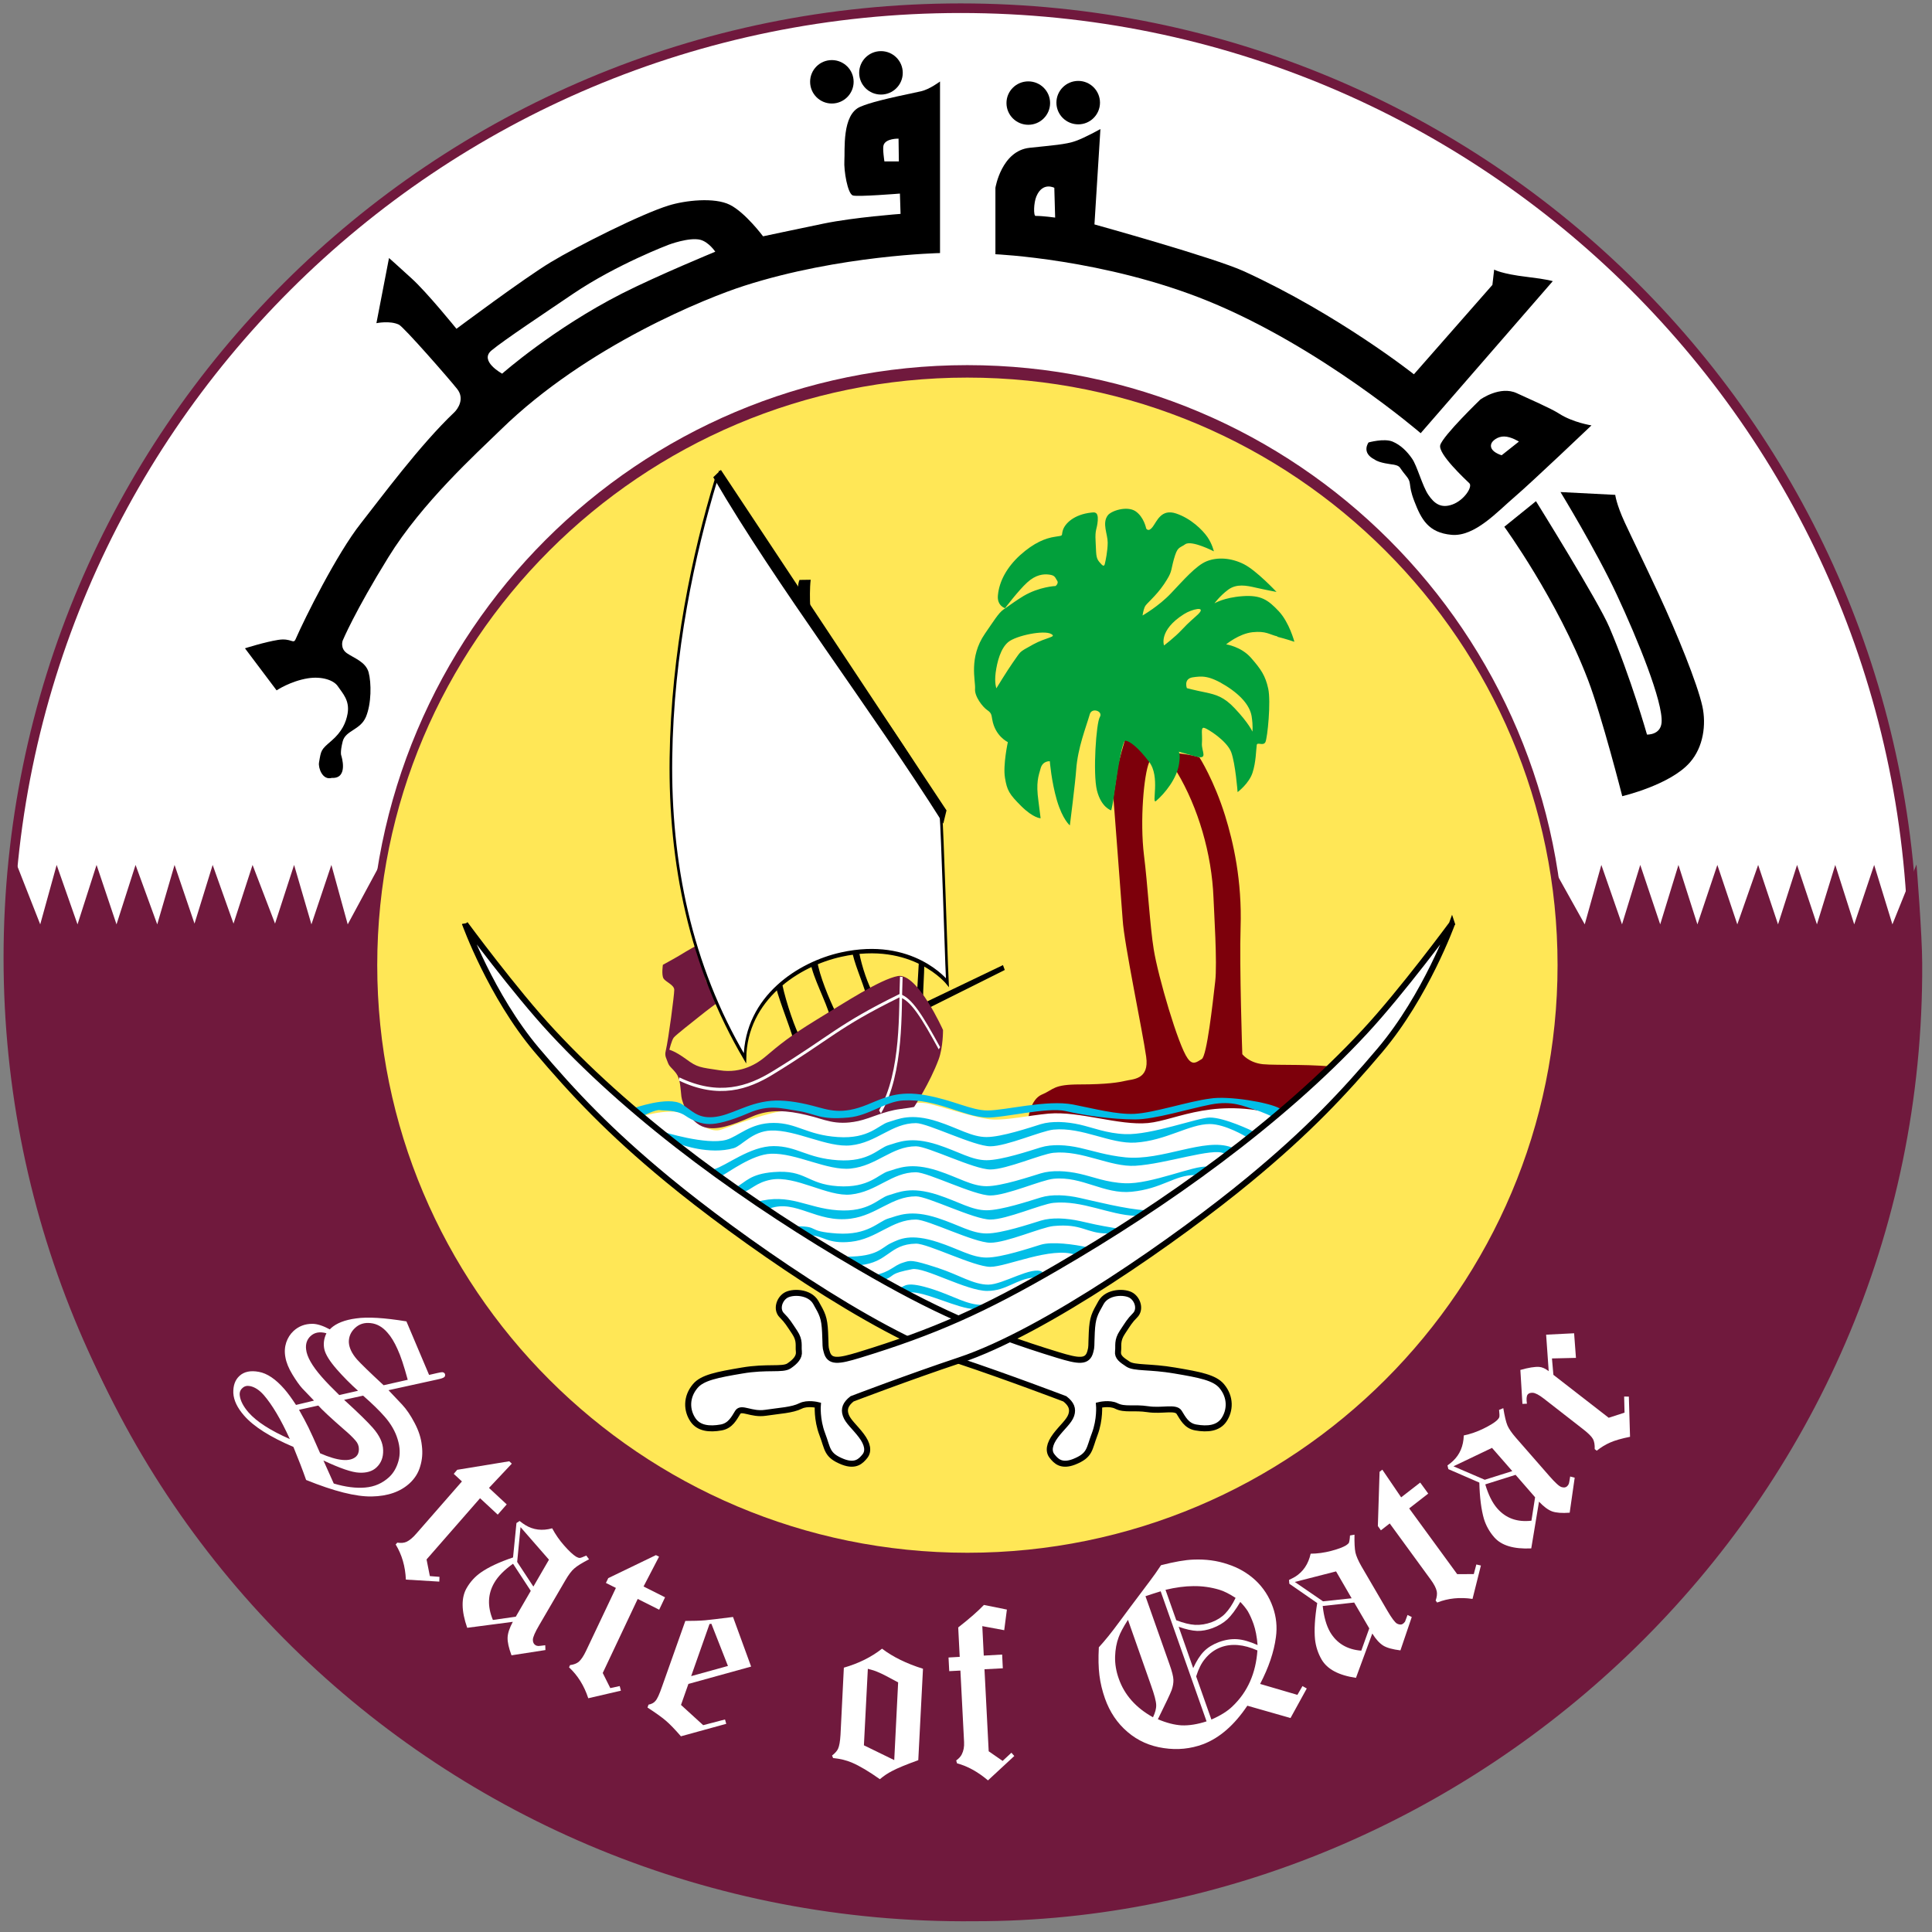 <svg xmlns="http://www.w3.org/2000/svg" width="800" height="800" preserveAspectRatio="none"><rect width="100%" height="100%" fill="#808080" stroke="none"/><g transform="matrix(37.383,0,0,62.943,-1567.748,-169.439)"><g transform="matrix(0.103,0,0,0.061,38.625,1.427)" fill-rule="evenodd" stroke="#70193d"><path d="m 33.06,124.036 c 0,-56.559 45.848,-102.414 102.401,-102.414 56.57,0 102.42,45.855 102.42,102.414 0,56.561 -45.85,102.412 -102.42,102.412 -56.553,0 -102.401,-45.851 -102.401,-102.412 z" stroke-miterlimit="3.864" fill="#fff" stroke-width="1.035"/></g><path d="m 46.177,8.602 c 0.003,-0.066 -0.048,-0.163 -0.031,-0.222 L 45.789,8.773 45.608,8.382 45.387,8.773 45.195,8.382 44.984,8.768 44.735,8.382 44.524,8.768 44.293,8.382 44.092,8.768 43.871,8.382 43.679,8.773 43.439,8.382 43.228,8.773 43.007,8.382 42.796,8.773 42.565,8.382 42.383,8.773 42.121,8.377 c -0.087,0.183 -0.054,0.454 -0.059,0.638 -0.076,3.568 4.809,6.351 10.669,6.316 5.513,0.005 10.531,-2.715 10.498,-6.302 0,-0.184 -0.063,-0.65 -0.063,-0.65 L 62.899,8.773 62.697,8.382 62.476,8.773 62.266,8.382 62.063,8.773 61.843,8.382 61.632,8.773 61.412,8.382 61.181,8.773 60.96,8.382 60.739,8.773 60.529,8.382 60.327,8.773 60.106,8.382 59.904,8.773 59.675,8.382 59.491,8.773 59.123,8.381 c 0,0 -0.089,0.635 -0.095,1.102 -5.99e-4,0.054 -0.042,0.095 -0.049,0.144 -0.004,0.025 -0.087,0.124 -0.096,0.148 -0.115,0.297 -0.287,0.604 -0.486,0.886 -0.498,0.61 -1.176,0.916 -1.781,1.212 -0.557,0.273 -1.391,0.65 -2.437,0.781 -1.046,0.131 -1.429,0.199 -2.629,0.097 -1.199,-0.103 -1.959,-0.29 -2.612,-0.576 -0.653,-0.285 -1.016,-0.57 -1.382,-0.815 -0.365,-0.245 -0.867,-0.813 -0.998,-1.065 -0.137,-0.264 -0.238,-0.586 -0.304,-0.873 -0.03,-0.134 -0.099,-0.212 -0.065,-0.319 0.035,-0.114 -0.02,-0.304 -0.012,-0.501 z" fill="#70193d" fill-rule="evenodd"/><path d="m 46.075,9.041 c 0,-2.157 2.945,-3.906 6.577,-3.906 3.633,0 6.579,1.749 6.579,3.906 0,2.157 -2.946,3.907 -6.579,3.907 -3.632,-6.4e-5 -6.577,-1.749 -6.577,-3.907 z" stroke-miterlimit="3.864" fill="#ffe756" fill-rule="evenodd" stroke="#70193d" stroke-width=".082"/><path d="m 56.109,10.044 c 0,0 -0.278,-7.76e-4 -0.472,0 -0.222,8.39e-4 -0.174,-0.054 -0.474,-0.002 -0.3,0.051 -0.183,0.04 -0.484,0.059 -0.3,0.019 -0.261,-0.003 -0.498,-0.017 -0.237,-0.014 -0.222,-0.057 -0.463,-0.056 -0.292,7.77e-4 -0.392,0.028 -0.392,0.028 0,0 0.02,-0.131 0.154,-0.164 0.134,-0.033 0.119,-0.066 0.419,-0.066 0.3,0 0.434,-0.014 0.498,-0.023 0.086,-0.013 0.274,-0.006 0.236,-0.16 -0.039,-0.166 -0.245,-0.746 -0.26,-0.9 -0.013,-0.109 -0.103,-0.806 -0.103,-0.806 0,0 0.039,-0.15 0.047,-0.192 0.009,-0.042 0.08,-0.183 0.08,-0.183 0,0 0.149,0.005 0.174,0.042 0.023,0.038 0.135,0.047 0.095,0.103 -0.058,0.08 -0.104,0.384 -0.057,0.612 0.041,0.192 0.066,0.467 0.108,0.619 0.048,0.178 0.272,0.632 0.375,0.716 0.058,0.05 0.103,0.024 0.157,0.005 0.056,-0.019 0.121,-0.365 0.149,-0.511 0.024,-0.121 -0.014,-0.465 -0.019,-0.549 -0.019,-0.29 -0.17,-0.595 -0.406,-0.829 -0.075,-0.074 0,0.005 0.007,-0.042 0.008,-0.047 0.008,-0.08 0.008,-0.08 0,0 0.086,0.005 0.158,0.014 0.072,0.009 0.079,0.014 0.079,0.014 0,0 0.161,0.15 0.283,0.383 0.09,0.173 0.188,0.423 0.171,0.736 -0.014,0.249 0.019,0.832 0.019,0.832 0,0 0.071,0.056 0.228,0.066 0.158,0.009 0.58,-0.004 0.872,0.024 l -0.614,0.365 z" fill="#7d000b" fill-rule="evenodd"/><path d="m 50.989,9.012 c 0.023,0.096 0.136,0.256 0.202,0.336 l -0.056,0.037 c -0.048,-0.106 -0.194,-0.263 -0.219,-0.36 z" fill-rule="evenodd"/><path d="m 49.767,5.784 c 0,0 0.49,0.422 1.258,1.128 0.245,0.225 1.137,0.939 1.19,1.123 0.012,0.042 0.064,0.966 0.064,0.966 l 0.008,0.122 c 0,0 -0.384,-0.289 -1.179,-0.184 -0.465,0.061 -1.055,0.283 -1.065,0.682 0,0.032 -0.441,-0.334 -0.559,-0.868 -0.045,-0.203 -0.07,-1.001 -0.071,-1.14 -0.008,-0.323 0.298,-1.345 0.387,-1.552 0.026,-0.067 -0.105,-0.204 -0.077,-0.246 0.022,-0.034 0.045,-0.03 0.045,-0.03 z" fill="none"/><path d="m 48.996,10.044 c 0,0 0.408,-0.079 0.559,-0.013 0.114,0.051 0.259,0.117 0.372,0.092 0.114,-0.024 0.555,-0.123 0.724,-0.123 0.289,0 0.517,0.092 0.724,0.073 0.135,-0.012 0.558,-0.166 0.874,-0.117 0.202,0.031 0.533,0.097 0.688,0.101 0.165,0.004 0.398,-0.027 0.615,-0.039 0.342,-0.018 0.781,0.08 1.102,0.062 0.328,-0.019 0.749,-0.184 1.546,-0.037 0.02,0.004 -0.378,0.202 -0.884,0.43 -0.436,0.19 -0.963,0.382 -1.158,0.461 -0.549,0.221 -1.541,0.5 -1.541,0.5 0,0 -1.051,-0.314 -1.531,-0.488 C 50.753,10.826 49.956,10.497 49.668,10.369 49.461,10.277 48.996,10.044 48.996,10.044 Z" fill="#fff" fill-rule="evenodd"/><path d="m 51.443,8.919 c 0.023,0.096 0.084,0.211 0.15,0.291 l -0.056,0.037 c -0.049,-0.106 -0.142,-0.218 -0.167,-0.315 z" fill-rule="evenodd"/><path d="m 52.17,8.987 c 0.016,0.078 -0.014,0.203 -0.006,0.3 l -0.072,-0.042 c 0.01,-0.074 0.019,-0.189 0.027,-0.264 z" fill-rule="evenodd"/><path d="m 52.211,9.279 0.836,-0.238 0.02,0.032 -0.856,0.254 z" fill-rule="evenodd"/><path d="m 50.591,9.13 c 0.023,0.096 0.126,0.286 0.192,0.367 l -0.056,0.037 c -0.049,-0.106 -0.185,-0.294 -0.21,-0.391 z" fill-rule="evenodd"/><path d="m 49.66,8.91 c 0,0 -0.12,0.039 -0.183,0.063 -0.064,0.023 -0.197,0.066 -0.197,0.066 0,0 -0.017,0.066 0.007,0.09 0.024,0.023 0.119,0.042 0.119,0.075 0,0.033 -0.062,0.319 -0.095,0.403 -0.013,0.033 0.008,0.047 0.024,0.075 0.016,0.028 0.045,0.034 0.092,0.071 0.047,0.037 0.046,0.093 0.058,0.153 0.008,0.042 0.094,0.175 0.259,0.202 0.127,0.02 0.286,-0.008 0.522,-0.07 0.197,-0.052 0.398,-0.04 0.603,-0.011 0.205,0.028 0.313,0.072 0.574,0.04 0.144,-0.019 0.283,-0.065 0.465,-0.079 0.182,-0.014 0.156,-0.015 0.156,-0.015 0,0 0.173,-0.156 0.27,-0.311 0.051,-0.081 0.049,-0.194 0.049,-0.194 0,0 -0.284,-0.379 -0.501,-0.355 -0.195,0.022 -0.58,0.172 -0.904,0.289 -0.288,0.105 -0.401,0.16 -0.568,0.244 -0.078,0.039 -0.255,0.11 -0.5,0.087 -0.221,-0.02 -0.247,-0.018 -0.374,-0.074 -0.123,-0.053 -0.184,-0.061 -0.184,-0.061 0,0 0.024,-0.061 0.048,-0.08 0.024,-0.018 0.213,-0.105 0.29,-0.142 0.103,-0.049 0.176,-0.08 0.176,-0.08 0,0 -0.032,-0.059 -0.072,-0.111 -0.039,-0.051 -0.026,-0.014 -0.064,-0.103 -0.04,-0.089 -0.068,-0.171 -0.068,-0.171 z" fill="#70193d" fill-rule="evenodd"/><path d="m 56.086,6.881 c 0.095,0.014 0.189,0.033 0.189,0.033 0,0 -0.056,-0.127 -0.173,-0.201 -0.119,-0.075 -0.198,-0.108 -0.403,-0.099 -0.206,0.009 -0.309,0.047 -0.309,0.047 0,0 0.056,-0.047 0.15,-0.089 0.095,-0.042 0.206,-0.028 0.308,-0.014 0.103,0.014 0.229,0.028 0.229,0.028 0,0 -0.222,-0.141 -0.363,-0.183 -0.142,-0.042 -0.292,-0.047 -0.41,-0.019 -0.119,0.028 -0.261,0.127 -0.396,0.211 -0.135,0.085 -0.315,0.146 -0.315,0.146 0,0 0.008,-0.033 0.024,-0.056 0.016,-0.023 0.118,-0.066 0.214,-0.15 0.095,-0.085 0.07,-0.08 0.109,-0.164 0.04,-0.084 0.056,-0.07 0.127,-0.099 0.071,-0.028 0.316,0.047 0.316,0.047 0,0 -0.017,-0.047 -0.071,-0.094 -0.055,-0.047 -0.182,-0.122 -0.347,-0.155 -0.166,-0.033 -0.213,0.052 -0.261,0.089 -0.048,0.037 -0.071,0.009 -0.071,0.009 0,0 -0.024,-0.075 -0.118,-0.113 -0.095,-0.037 -0.271,-0.003 -0.308,0.028 -0.064,0.052 0,0.122 0,0.178 0,0.056 -0.024,0.122 -0.032,0.141 -0.008,0.019 -0.023,0.014 -0.062,-0.014 -0.04,-0.028 -0.032,-0.057 -0.04,-0.136 -0.008,-0.08 0.016,-0.075 0.024,-0.136 0.007,-0.061 -0.041,-0.054 -0.072,-0.052 -0.189,0.012 -0.292,0.071 -0.315,0.117 -0.02,0.038 0.016,0.033 -0.086,0.042 -0.103,0.009 -0.23,0.037 -0.389,0.122 -0.143,0.078 -0.229,0.169 -0.244,0.263 -0.012,0.069 0.079,0.085 0.079,0.085 0,0 0.15,-0.118 0.245,-0.169 0.095,-0.052 0.181,-0.057 0.244,-0.052 0.065,0.005 0.065,0.019 0.086,0.038 0.025,0.018 -0.015,0.037 -0.015,0.037 0,0 -0.18,0.004 -0.356,0.066 -0.067,0.024 -0.128,0.05 -0.222,0.089 -0.055,0.023 -0.108,0.076 -0.205,0.159 -0.181,0.156 -0.103,0.309 -0.109,0.361 -0.009,0.051 0.086,0.122 0.134,0.141 0.047,0.019 0.047,0.03 0.056,0.061 0.031,0.111 0.173,0.15 0.173,0.15 0,0 -0.055,0.15 -0.032,0.234 0.023,0.084 0.047,0.108 0.182,0.188 0.135,0.079 0.213,0.079 0.213,0.079 l -0.024,-0.113 c -0.029,-0.122 0,-0.164 0.024,-0.215 0.024,-0.052 0.102,-0.047 0.102,-0.047 0,0 0.017,0.132 0.079,0.258 0.064,0.127 0.143,0.164 0.143,0.164 0,0 0.061,-0.286 0.07,-0.366 0.017,-0.145 0.11,-0.281 0.151,-0.366 0.023,-0.046 0.15,-0.019 0.111,0.019 -0.04,0.037 -0.079,0.37 -0.032,0.483 0.048,0.113 0.158,0.131 0.158,0.131 0,0 0.008,-0.014 0.024,-0.07 0.016,-0.057 0.088,-0.394 0.135,-0.389 0.047,0.005 0.136,0.042 0.261,0.14 0.127,0.098 0.022,0.284 0.077,0.257 0.099,-0.05 0.23,-0.148 0.254,-0.242 0.015,-0.058 0.005,-0.077 -0.004,-0.082 0.021,0.004 0.076,0.013 0.186,0.031 0.15,0.024 0.063,-0.033 0.072,-0.089 0.007,-0.056 -0.017,-0.103 0.023,-0.099 0.04,0.005 0.253,0.085 0.301,0.16 0.047,0.075 0.071,0.263 0.071,0.263 0,0 0.126,-0.056 0.165,-0.127 0.039,-0.07 0.039,-0.15 0.047,-0.183 0.006,-0.022 0.071,0.009 0.096,-0.019 0.023,-0.028 0.063,-0.267 0.031,-0.352 -0.031,-0.084 -0.079,-0.127 -0.19,-0.202 -0.11,-0.075 -0.276,-0.089 -0.276,-0.089 0,0 0.141,-0.07 0.292,-0.08 0.15,-0.009 0.182,0.014 0.277,0.028 z m -2.709,0.052 c -0.082,0.027 -0.112,0.036 -0.137,0.05 -0.021,0.013 -0.038,0.029 -0.084,0.068 -0.065,0.055 -0.182,0.169 -0.182,0.169 0,0 -0.023,-0.033 -0.008,-0.103 0.016,-0.07 0.054,-0.16 0.141,-0.202 0.088,-0.042 0.396,-0.08 0.475,-0.052 0.062,0.021 -0.048,0.019 -0.206,0.07 z m 1.454,0.005 c 0,0 -0.064,-0.099 0.221,-0.206 0.087,-0.033 0.253,-0.056 0.158,0 -0.032,0.019 -0.103,0.052 -0.182,0.103 -0.08,0.051 -0.197,0.103 -0.197,0.103 z m 0.971,0.469 c 0.016,0.061 0.008,0.098 0.008,0.098 0,0 -0.039,-0.055 -0.197,-0.154 -0.119,-0.075 -0.206,-0.089 -0.323,-0.104 -0.119,-0.014 -0.206,-0.028 -0.206,-0.028 0,0 -0.039,-0.061 0.063,-0.071 0.103,-0.009 0.182,-0.014 0.371,0.056 0.189,0.071 0.268,0.141 0.284,0.202 z" fill="#02a03b" fill-rule="evenodd"/><g transform="matrix(0.103,0,0,0.061,38.625,1.427)" fill-rule="evenodd" fill="#fff"><path d="m 75.866,163.241 2.438,5.775 0.839,-0.194 c 0.308,-0.068 0.503,-0.107 0.586,-0.1 0.093,0.008 0.17,0.045 0.228,0.11 0.056,0.061 0.081,0.136 0.068,0.215 0,0.086 -0.027,0.154 -0.096,0.209 -0.083,0.081 -0.327,0.168 -0.719,0.249 l -5.27,1.159 1.472,1.561 c 0.463,0.5 0.907,1.151 1.333,1.969 0.438,0.827 0.701,1.641 0.781,2.439 0.105,0.796 0.037,1.542 -0.176,2.238 -0.198,0.704 -0.577,1.304 -1.117,1.812 -1.006,0.935 -2.366,1.408 -4.088,1.442 -1.715,0.033 -4.066,-0.563 -7.065,-1.78 -0.367,-1.058 -0.824,-2.238 -1.367,-3.565 -2.496,-1.065 -4.264,-2.188 -5.295,-3.369 -0.74,-0.846 -1.126,-1.659 -1.166,-2.45 -0.025,-0.782 0.185,-1.396 0.654,-1.832 0.497,-0.466 1.193,-0.612 2.085,-0.445 0.895,0.16 1.811,0.777 2.752,1.858 0.37,0.425 0.78,0.992 1.25,1.71 l 1.935,-0.464 -1.268,-1.327 c -0.303,-0.335 -0.658,-0.84 -1.059,-1.5 -0.407,-0.673 -0.657,-1.296 -0.752,-1.871 -0.105,-0.576 -0.065,-1.097 0.095,-1.581 0.164,-0.484 0.423,-0.891 0.774,-1.223 0.562,-0.523 1.244,-0.785 2.043,-0.78 0.503,0 1.136,0.204 1.873,0.6 l 0.108,-0.118 c 0.586,-0.542 1.494,-0.908 2.725,-1.067 1.233,-0.18 3.033,-0.067 5.399,0.32 z m 0.142,6.301 c -0.404,-1.486 -0.762,-2.591 -1.108,-3.324 -0.327,-0.735 -0.682,-1.322 -1.067,-1.754 -0.527,-0.618 -1.135,-0.963 -1.808,-1.034 -0.669,-0.078 -1.231,0.095 -1.679,0.519 -0.438,0.408 -0.673,0.908 -0.673,1.503 0.016,0.594 0.303,1.232 0.883,1.9 0.389,0.437 1.336,1.363 2.857,2.777 z m -5.344,1.184 c -0.83,-0.746 -1.596,-1.523 -2.284,-2.309 -0.771,-0.888 -1.219,-1.61 -1.342,-2.176 -0.12,-0.563 -0.052,-1.136 0.226,-1.717 -0.707,-0.199 -1.272,-0.1 -1.706,0.304 -0.386,0.361 -0.553,0.846 -0.479,1.444 0.086,0.788 0.648,1.775 1.666,2.942 0.469,0.542 1.104,1.199 1.9,1.974 z m -1.5,0.976 c 1.537,1.4 2.558,2.413 3.089,3.021 0.722,0.824 1.099,1.631 1.11,2.416 0.025,0.772 -0.219,1.396 -0.725,1.864 -0.441,0.413 -1.067,0.597 -1.854,0.555 -0.79,-0.031 -2.067,-0.477 -3.841,-1.312 l 1.11,2.484 c 1.262,0.377 2.385,0.519 3.385,0.432 1.009,-0.086 1.858,-0.466 2.58,-1.134 0.46,-0.437 0.79,-1.002 0.99,-1.717 0.201,-0.715 0.179,-1.497 -0.083,-2.346 -0.252,-0.851 -0.722,-1.675 -1.404,-2.452 -0.556,-0.639 -1.324,-1.393 -2.312,-2.26 z m -4.848,1.078 c 0.426,0.759 0.771,1.396 1.015,1.903 0.25,0.511 0.673,1.437 1.259,2.788 1.925,0.84 3.209,0.95 3.866,0.345 0.2,-0.186 0.299,-0.45 0.299,-0.795 0,-0.336 -0.114,-0.649 -0.37,-0.933 -0.306,-0.358 -0.719,-0.754 -1.25,-1.204 -1.438,-1.259 -2.351,-2.115 -2.746,-2.565 z m -0.987,3.155 c -0.963,-2.123 -1.906,-3.709 -2.802,-4.746 -0.472,-0.539 -0.959,-0.855 -1.453,-0.963 -0.346,-0.073 -0.62,-0.005 -0.839,0.204 -0.247,0.217 -0.339,0.495 -0.287,0.84 0.074,0.55 0.386,1.155 0.947,1.802 0.876,0.993 2.352,1.947 4.434,2.863 z"/><path d="m 81.328,179.249 5.597,-0.919 0.274,0.256 -2.453,2.618 1.907,1.777 -0.966,1.104 -1.901,-1.77 -5.754,6.602 0.355,1.796 1.034,0.081 -0.019,0.514 -3.595,-0.218 c -0.059,-1.419 -0.423,-2.681 -1.096,-3.787 l 0.173,-0.199 c 0.41,0.061 0.729,0.031 0.981,-0.084 0.318,-0.142 0.682,-0.439 1.074,-0.897 l 4.897,-5.62 -0.88,-0.817 z"/><path d="m 95.207,188.497 0.299,0.403 c -0.753,0.39 -1.293,0.723 -1.596,0.997 -0.302,0.262 -0.614,0.688 -0.944,1.257 l -2.802,4.818 c -0.472,0.802 -0.7,1.338 -0.7,1.615 0,0.275 0.103,0.458 0.269,0.565 0.086,0.061 0.185,0.087 0.315,0.1 0.074,0 0.327,-0.028 0.747,-0.084 l 0.021,0.521 -3.65,0.567 c -0.296,-0.801 -0.438,-1.439 -0.419,-1.913 0.016,-0.477 0.21,-1.044 0.562,-1.699 l -4.906,0.646 c -0.639,-1.829 -0.654,-3.256 -0.059,-4.287 0.395,-0.687 0.907,-1.243 1.527,-1.678 0.814,-0.571 1.968,-1.118 3.462,-1.623 l 0.367,-3.712 0.339,-0.22 c 0.259,0.204 0.469,0.351 0.605,0.435 0.864,0.533 1.83,0.651 2.897,0.355 0.343,0.646 0.771,1.27 1.287,1.856 0.521,0.594 0.948,0.991 1.284,1.204 0.16,0.089 0.287,0.136 0.395,0.136 0.116,-0.008 0.353,-0.097 0.7,-0.259 z m -4.012,0.447 -3.057,-3.513 -0.361,3.754 1.743,2.659 z m -1.956,3.362 -1.907,-2.924 c -0.941,0.667 -1.614,1.351 -2.015,2.047 -0.707,1.215 -0.756,2.558 -0.151,4.013 l 2.462,-0.351 z"/><path d="m 97.573,190.932 5.125,-2.481 0.336,0.167 -1.666,3.215 2.312,1.167 -0.633,1.338 -2.308,-1.162 -3.761,7.986 0.814,1.631 1.012,-0.22 0.129,0.497 -3.511,0.817 c -0.438,-1.346 -1.126,-2.458 -2.067,-3.335 l 0.108,-0.241 c 0.413,-0.05 0.715,-0.178 0.929,-0.351 0.265,-0.233 0.524,-0.618 0.787,-1.173 l 3.215,-6.798 -1.074,-0.539 z"/><path d="m 110.989,195.122 1.947,5.349 -6.745,1.871 -0.796,2.265 2.386,2.183 2.345,-0.615 0.136,0.469 -4.875,1.346 c -0.639,-0.741 -1.176,-1.299 -1.623,-1.684 -0.444,-0.379 -1.108,-0.855 -1.972,-1.416 l 0.108,-0.312 c 0.327,-0.063 0.58,-0.196 0.747,-0.403 0.194,-0.212 0.429,-0.725 0.704,-1.531 l 2.509,-7.096 c 0.848,0 1.552,-0.019 2.129,-0.068 0.421,-0.039 1.427,-0.159 3,-0.358 z m -2.327,0.733 -0.2,0.023 -1.975,5.623 3.956,-1.097 z"/><path d="m 131.418,200.706 -0.506,9.86 c -1.293,0.469 -2.239,0.856 -2.819,1.17 -0.454,0.229 -0.886,0.521 -1.312,0.88 -1.185,-0.843 -2.185,-1.432 -2.975,-1.774 -0.595,-0.262 -1.284,-0.43 -2.055,-0.508 l -0.111,-0.27 c 0.336,-0.262 0.546,-0.508 0.645,-0.733 0.136,-0.293 0.219,-0.798 0.263,-1.503 l 0.36,-7.24 c 1.577,-0.455 2.959,-1.136 4.107,-2.047 1.167,0.888 2.63,1.61 4.403,2.165 z m -6.353,8.256 3.262,1.595 0.419,-8.38 c -1.023,-0.563 -1.736,-0.935 -2.166,-1.109 -0.293,-0.134 -0.664,-0.252 -1.092,-0.356 z"/><path d="m 140.441,194.324 -0.287,2.223 -2.357,-0.438 0.157,3.178 1.976,-0.112 0.073,1.481 -1.972,0.104 0.453,8.846 1.497,1.039 0.946,-0.883 0.309,0.354 -2.829,2.628 c -1.101,-0.932 -2.212,-1.544 -3.326,-1.837 l -0.093,-0.31 c 0.297,-0.214 0.494,-0.437 0.605,-0.667 0.186,-0.369 0.271,-0.807 0.243,-1.319 l -0.395,-7.709 -1.201,0.063 -0.076,-1.474 1.203,-0.068 -0.161,-3.172 c 1.234,-0.969 2.151,-1.78 2.763,-2.427 z"/><path d="m 166.299,204.69 c -1.402,2.099 -2.991,3.483 -4.765,4.156 -1.327,0.492 -2.74,0.642 -4.228,0.416 -1.484,-0.214 -2.786,-0.793 -3.885,-1.737 -1.113,-0.95 -1.916,-2.154 -2.432,-3.61 -0.293,-0.832 -0.493,-1.673 -0.596,-2.5 -0.107,-0.838 -0.127,-1.845 -0.064,-3.023 0.645,-0.704 1.376,-1.609 2.188,-2.722 0.438,-0.603 1.539,-2.082 3.312,-4.442 0.364,-0.477 0.755,-1.034 1.188,-1.691 1.444,-0.369 2.602,-0.573 3.486,-0.604 1.318,-0.055 2.546,0.109 3.685,0.5 1.15,0.369 2.141,0.953 2.984,1.732 0.841,0.791 1.471,1.754 1.873,2.898 0.37,1.052 0.479,2.131 0.327,3.235 -0.207,1.594 -0.782,3.279 -1.698,5.044 l 4.008,1.178 0.547,-0.947 0.462,0.259 -1.748,3.187 z m -9.32,-12.337 c -0.562,0.171 -1.098,0.349 -1.635,0.529 l 2.578,7.329 c 0.279,0.777 0.418,1.341 0.427,1.684 0.01,0.343 -0.05,0.707 -0.19,1.112 -0.146,0.397 -0.643,1.442 -1.479,3.142 0.923,0.395 1.781,0.617 2.568,0.662 0.793,0.028 1.682,-0.112 2.666,-0.432 z m 1.676,3.12 c 0.762,0.294 1.434,0.464 2.029,0.5 0.6,0.024 1.204,-0.073 1.81,-0.303 0.555,-0.213 1.043,-0.517 1.428,-0.919 0.393,-0.414 0.771,-0.969 1.113,-1.687 -0.669,-0.437 -1.248,-0.732 -1.755,-0.882 -0.896,-0.267 -1.823,-0.4 -2.771,-0.388 -0.923,0.003 -1.933,0.142 -3.01,0.4 z m -5.194,-0.044 c -0.505,0.785 -0.832,1.408 -0.998,1.871 -0.235,0.615 -0.361,1.314 -0.387,2.098 -0.018,0.777 0.107,1.567 0.396,2.376 0.61,1.749 1.839,3.142 3.681,4.165 0.231,-0.492 0.358,-0.935 0.343,-1.327 -0.009,-0.396 -0.195,-1.109 -0.562,-2.133 z m 7.015,5.209 c 0.361,-0.79 0.746,-1.393 1.159,-1.809 0.411,-0.416 0.941,-0.746 1.589,-0.992 0.68,-0.254 1.334,-0.358 1.964,-0.319 0.641,0.042 1.373,0.257 2.212,0.631 -0.073,-0.897 -0.219,-1.651 -0.43,-2.257 -0.193,-0.55 -0.407,-1.018 -0.628,-1.4 -0.18,-0.282 -0.438,-0.615 -0.8,-0.994 -0.491,0.837 -0.959,1.463 -1.386,1.871 -0.438,0.403 -0.975,0.718 -1.595,0.953 -0.574,0.212 -1.127,0.316 -1.657,0.304 -0.547,-0.023 -1.22,-0.17 -1.99,-0.447 z m 1.957,5.547 c 0.983,-0.432 1.748,-0.911 2.271,-1.429 0.823,-0.786 1.443,-1.673 1.888,-2.681 0.445,-1.008 0.706,-2.123 0.79,-3.343 -1.478,-0.662 -2.798,-0.772 -3.946,-0.341 -0.663,0.254 -1.243,0.679 -1.716,1.28 -0.361,0.435 -0.673,1.053 -0.925,1.861 z"/><path d="m 177.339,186.332 0.484,-0.086 c -0.016,0.877 0.018,1.523 0.102,1.932 0.096,0.396 0.303,0.877 0.628,1.45 l 2.806,4.821 c 0.463,0.796 0.815,1.265 1.043,1.393 0.243,0.118 0.454,0.131 0.613,0.026 0.084,-0.055 0.159,-0.136 0.241,-0.24 0.024,-0.071 0.12,-0.314 0.272,-0.726 l 0.453,0.226 -1.219,3.597 c -0.83,-0.105 -1.444,-0.27 -1.839,-0.511 -0.396,-0.249 -0.8,-0.678 -1.185,-1.309 l -1.757,4.782 c -1.866,-0.277 -3.082,-0.932 -3.687,-1.963 -0.396,-0.684 -0.63,-1.414 -0.716,-2.184 -0.099,-1.013 -0.025,-2.322 0.237,-3.919 l -2.999,-2.083 -0.034,-0.411 c 0.309,-0.146 0.527,-0.265 0.663,-0.346 0.854,-0.536 1.416,-1.364 1.664,-2.484 0.712,-0.003 1.452,-0.104 2.193,-0.298 0.743,-0.194 1.289,-0.4 1.62,-0.605 0.15,-0.102 0.26,-0.196 0.312,-0.295 0.033,-0.118 0.085,-0.364 0.105,-0.767 z m -1.498,3.874 -4.437,1.139 3.034,2.089 3.078,-0.329 z m 1.948,3.358 -3.385,0.372 c 0.126,1.173 0.394,2.107 0.789,2.801 0.716,1.223 1.83,1.896 3.359,2.019 l 0.859,-2.406 z"/><path d="m 180.335,185.313 0.185,-5.848 0.295,-0.23 2.025,2.984 2.048,-1.594 0.864,1.19 -2.049,1.597 5.165,7.092 1.784,-0.008 0.274,-1.037 0.491,0.113 -0.902,3.602 c -1.351,-0.204 -2.621,-0.076 -3.803,0.39 l -0.161,-0.209 c 0.136,-0.4 0.175,-0.741 0.117,-1.008 -0.077,-0.356 -0.297,-0.774 -0.654,-1.262 l -4.402,-6.05 -0.95,0.741 z"/><path d="m 193.371,172.785 0.454,-0.183 c 0.144,0.863 0.286,1.486 0.45,1.877 0.163,0.369 0.459,0.798 0.894,1.301 l 3.639,4.175 c 0.604,0.688 1.027,1.084 1.286,1.16 0.262,0.078 0.46,0.042 0.596,-0.092 0.084,-0.078 0.146,-0.165 0.191,-0.288 0.027,-0.073 0.068,-0.33 0.136,-0.762 l 0.487,0.126 -0.539,3.777 c -0.827,0.063 -1.448,0.013 -1.887,-0.139 -0.437,-0.162 -0.909,-0.516 -1.412,-1.053 l -0.834,5.042 c -1.882,0.089 -3.205,-0.309 -3.979,-1.196 -0.521,-0.597 -0.892,-1.265 -1.116,-2.005 -0.279,-0.977 -0.448,-2.272 -0.488,-3.896 l -3.33,-1.45 -0.098,-0.4 c 0.277,-0.204 0.472,-0.358 0.589,-0.477 0.737,-0.691 1.132,-1.61 1.166,-2.757 0.707,-0.148 1.404,-0.387 2.102,-0.729 0.688,-0.338 1.194,-0.645 1.484,-0.919 0.126,-0.123 0.21,-0.238 0.237,-0.346 0.031,-0.121 0.015,-0.367 -0.028,-0.766 z m -0.76,4.1 -4.144,1.987 3.366,1.452 2.959,-0.935 z m 2.535,2.908 -3.259,1.029 c 0.333,1.131 0.766,1.994 1.293,2.597 0.923,1.058 2.141,1.497 3.671,1.319 l 0.393,-2.526 z"/><path d="m 198.431,164.676 3.009,-0.151 0.198,2.654 -2.58,0.06 0.154,1.768 5.949,4.631 1.702,-0.553 -0.043,-1.738 0.507,0.011 0.127,4.332 c -0.923,0.186 -1.634,0.393 -2.139,0.618 -0.494,0.215 -0.978,0.508 -1.441,0.882 l -0.22,-0.173 c 0.016,-0.481 -0.049,-0.846 -0.193,-1.1 -0.152,-0.27 -0.521,-0.639 -1.133,-1.109 l -4.15,-3.241 c -0.521,-0.408 -0.923,-0.609 -1.185,-0.623 -0.263,-0.013 -0.444,0.05 -0.552,0.194 -0.121,0.165 -0.146,0.497 -0.077,0.984 l -0.482,0.018 -0.222,-3.659 c 0.879,-0.251 1.559,-0.361 2.036,-0.327 0.312,0.026 0.647,0.173 1.012,0.458 z"/></g><g transform="matrix(0.103,0,0,0.061,38.625,1.427)" fill-rule="evenodd"><g><path d="m 119.28,29.556 c 0,-1.29 1.042,-2.339 2.335,-2.339 1.292,0 2.345,1.049 2.345,2.339 0,1.293 -1.052,2.345 -2.345,2.345 -1.292,0 -2.335,-1.052 -2.335,-2.345 z"/></g><g><path d="m 124.556,28.593 c 0,-1.296 1.052,-2.342 2.345,-2.342 1.289,0 2.342,1.046 2.342,2.342 0,1.296 -1.053,2.342 -2.342,2.342 -1.293,0 -2.345,-1.046 -2.345,-2.342 z"/></g><path d="m 140.397,31.848 c 0,-1.292 1.053,-2.335 2.346,-2.335 1.292,0 2.344,1.043 2.344,2.335 0,1.299 -1.052,2.346 -2.344,2.346 -1.293,-0.001 -2.346,-1.047 -2.346,-2.346 z"/><path d="m 145.767,31.808 c 0,-1.293 1.049,-2.345 2.354,-2.345 1.28,0 2.332,1.051 2.332,2.345 0,1.293 -1.052,2.339 -2.332,2.339 -1.306,0 -2.354,-1.046 -2.354,-2.339 z"/><path d="m 199.977,73.803 5.887,0.303 c 0,0 0.118,1.012 1.025,2.98 0.91,1.962 1.923,4.011 3.662,7.751 1.94,4.189 4.141,9.602 4.687,12.088 0.414,1.927 0.127,4.37 -1.357,6.05 -2.116,2.419 -7.263,3.628 -7.263,3.628 0,0 -2.206,-8.67 -3.678,-12.528 -3.309,-8.688 -9.005,-16.528 -9.005,-16.528 l 3.404,-2.759 c 0,0 6.745,10.864 7.893,13.598 2.305,5.412 4.046,11.571 4.046,11.571 0,0 1.45,0.073 1.57,-1.29 0.176,-2.203 -2.573,-8.984 -4.832,-13.829 -2.244,-4.815 -6.039,-11.035 -6.039,-11.035 z"/><path d="m 196.419,50.605 c -2.844,-0.336 -3.576,-0.796 -3.576,-0.796 l -0.19,1.654 -8.442,9.64 c 0,0 -8.085,-6.427 -18.272,-11.108 -3.219,-1.475 -16.082,-5.054 -16.082,-5.054 l 0.642,-10.288 c 0,0 -1.614,0.914 -2.664,1.29 -1.066,0.383 -2.525,0.47 -4.955,0.734 -3.026,0.327 -3.674,4.314 -3.674,4.314 v 7.165 c 0,0 11.752,0.506 22.867,5.048 12.131,4.961 22.866,14.252 22.866,14.252 L 199.145,51.06 c -0.001,-0.001 -0.541,-0.195 -2.726,-0.455 z m -52.896,-6.584 c -0.228,0 -0.21,-1.395 0.093,-2.111 0.673,-1.595 1.925,-0.919 1.925,-0.919 l 0.09,3.212 c 0,0 -1.277,-0.182 -2.108,-0.182 z"/><path d="m 199.823,65.342 c -0.904,-0.586 -3.3,-1.614 -4.536,-2.197 -1.806,-0.852 -3.931,0.679 -3.931,0.679 0,0 -4.024,3.895 -4.312,4.918 -0.259,0.95 2.75,3.74 3.135,4.116 0.37,0.376 -0.562,1.833 -1.839,2.292 -1.203,0.432 -1.931,-0.089 -2.573,-1.045 -0.639,-0.932 -1.216,-3.154 -1.755,-3.91 -0.519,-0.756 -1.2,-1.457 -2.096,-1.836 -0.919,-0.376 -2.58,0.093 -2.58,0.093 0,0 -0.823,1.102 0.646,1.839 0.521,0.392 1.789,0.509 2.086,0.561 0.744,0.161 0.544,0.29 1.2,1.065 0.84,0.981 0.226,0.904 0.987,2.87 0.75,1.959 1.512,3.399 4.002,3.628 2.494,0.229 4.931,-2.502 6.785,-4.088 1.857,-1.592 8.266,-7.714 8.266,-7.714 0,0 -1.997,-0.308 -3.485,-1.271 z m -6.175,4.492 c 0,0 -1.36,-0.379 -1.126,-1.209 0.096,-0.352 0.709,-0.836 1.412,-0.814 0.747,0.018 1.57,0.549 1.57,0.549 z"/><path d="m 131.209,30.58 c -3.935,0.827 -5.487,1.228 -6.514,1.663 -2.03,0.83 -1.65,4.758 -1.731,5.816 -0.071,1.061 0.346,3.579 0.914,3.758 0.494,0.167 5.06,-0.204 5.06,-0.204 l 0.068,2.191 c 0,0 -4.962,0.364 -8.257,1.042 -3.123,0.649 -6.529,1.376 -6.529,1.376 0,0 -1.913,-2.573 -3.573,-3.4 -1.657,-0.833 -4.816,-0.475 -6.572,0.075 -2.95,0.907 -9.818,4.378 -12.694,6.122 -2.873,1.734 -10.133,7.177 -10.133,7.177 0,0 -3.163,-3.928 -4.835,-5.443 -1.453,-1.339 -2.419,-2.191 -2.419,-2.191 l -1.354,7.029 c 0,0 1.438,-0.303 2.413,0.154 0.528,0.247 5.449,5.893 6.276,6.949 0.83,1.055 0.056,2.15 -0.302,2.499 -3.715,3.533 -7.924,9.263 -10.059,11.981 -2.571,3.25 -6.063,10.288 -7.02,12.5 -0.253,0.573 -0.454,-0.154 -1.882,0.074 -1.447,0.228 -3.563,0.907 -3.563,0.907 l 3.403,4.536 c 0,0 1.487,-1 3.375,-1.303 1.466,-0.229 2.749,0.185 3.203,0.85 0.546,0.804 1.29,1.539 1.059,2.944 -0.17,0.977 -0.605,1.969 -1.738,2.945 -1.139,0.981 -1.11,0.993 -1.339,2.357 -0.09,0.574 0.371,1.931 1.379,1.647 1.839,0.099 1.016,-2.413 1.016,-2.413 0,0 -0.151,-0.307 0.151,-1.516 0.305,-1.21 1.888,-1.21 2.496,-2.642 0.605,-1.439 0.596,-3.683 0.293,-4.815 -0.312,-1.136 -1.577,-1.533 -2.335,-2.061 -0.756,-0.531 -0.454,-1.361 -0.454,-1.361 0,0 1.283,-3.101 4.915,-8.991 3.623,-5.896 9.5,-11.222 12.086,-13.753 9.291,-9.103 22.266,-14.268 26.197,-15.526 10.281,-3.308 21.04,-3.524 21.04,-3.524 V 29.525 c -0.002,0 -1.115,0.845 -2.041,1.055 z m -3.94,7.563 c 0,0 -0.213,-1.36 -0.093,-1.743 0.229,-0.756 1.614,-0.71 1.614,-0.71 l 0.033,2.453 z M 99.066,52.382 c -7.402,3.777 -12.904,8.652 -12.904,8.652 0,0 -2.512,-1.364 -1.142,-2.505 1.354,-1.129 5.773,-4.067 8.772,-6.109 4.687,-3.175 10.281,-5.292 10.281,-5.292 0,0 2.194,-0.831 3.403,-0.531 0.923,0.247 1.605,1.287 1.605,1.287 0,0 -6.133,2.53 -10.015,4.498 z"/></g><path d="m 49.913,5.817 c 0,0 0.491,0.422 1.258,1.128 0.245,0.225 1.138,0.939 1.19,1.123 0.011,0.042 0.062,0.966 0.062,0.966 l 0.009,0.122 c 0,0 -0.384,-0.289 -1.178,-0.184 -0.466,0.061 -1.055,0.283 -1.065,0.682 -0.608,-0.612 -0.835,-1.289 -0.82,-1.974 0.015,-0.696 0.252,-1.348 0.5,-1.832 0.021,-0.034 0.044,-0.03 0.044,-0.03 z" stroke-miterlimit="3.864" fill="#fff" fill-rule="evenodd" stroke="#000" stroke-width=".029"/><path d="m 51.921,9.118 c -0.017,0.222 0.02,0.625 -0.236,0.889" stroke-miterlimit="3.864" fill="none" stroke="#fff" stroke-width=".029"/><g transform="matrix(0.103,0,0,0.061,38.625,1.427)" fill="#02bee7" fill-rule="evenodd"><path d="m 103.468,142.799 c 0,0 4.664,1.466 6.798,0.862 1.312,-0.372 2.567,-1.822 5.088,-1.822 2.524,0 3.545,1.296 6.905,1.524 3.364,0.229 4.37,-1.307 5.437,-1.615 1.067,-0.307 2.366,-1.021 5.335,-0.048 2.215,0.729 3.626,1.663 5.225,1.663 1.613,0 4.662,-1.024 5.821,-1.388 1.2,-0.364 2.78,-0.275 4.216,0.05 1.364,0.309 2.882,0.947 4.865,1.023 2.8,0.117 7.798,-1.777 9.101,-1.791 1.601,-0.005 4.585,1.453 4.585,1.453 l -0.666,0.626 c 0,0 -2.241,-1.375 -3.919,-1.375 -2.21,0 -4.707,1.796 -8.001,2 -2.714,0.165 -5.706,-1.696 -8.801,-1.4 -1.299,0.126 -5.042,1.799 -6.797,1.799 -1.757,0 -6.721,-2.5 -7.999,-2.5 -2.604,0 -4.199,2.102 -6.997,2.397 -2.521,0.275 -5.897,-1.696 -8.6,-1.597 -2.008,0.073 -3.128,1.646 -4.001,1.9 -2.62,0.751 -5.696,-0.403 -5.696,-0.403 z"/><path d="m 108.94,146.837 c 1.308,-0.366 3.894,-2.498 6.415,-2.498 2.524,0 3.545,1.296 6.905,1.523 3.364,0.226 4.37,-1.304 5.437,-1.617 1.067,-0.301 2.366,-1.014 5.335,-0.042 2.215,0.725 3.626,1.659 5.225,1.659 1.613,0 4.662,-1.025 5.821,-1.382 1.2,-0.374 2.78,-0.277 4.216,0.05 1.364,0.307 2.882,0.816 4.865,1.019 3.986,0.413 8.548,-2.176 11.444,-1.072 0.568,0.218 -0.287,0.945 -0.811,0.655 -1.185,-0.656 -6.239,1.131 -9.533,1.329 -2.714,0.165 -5.706,-1.704 -8.801,-1.4 -1.299,0.126 -5.042,1.799 -6.797,1.799 -1.757,0 -6.721,-2.5 -7.999,-2.5 -2.604,0 -4.199,2.102 -6.997,2.4 -2.521,0.272 -5.897,-1.699 -8.6,-1.597 -2.008,0.073 -4.513,1.99 -5.321,2.398 z"/><path d="m 111.314,148.788 c 1.064,-0.598 1.533,-1.446 4.041,-1.648 3.505,-0.279 3.545,1.296 6.905,1.524 3.364,0.222 4.37,-1.312 5.437,-1.615 1.067,-0.303 2.366,-1.019 5.335,-0.048 2.215,0.729 3.626,1.663 5.225,1.663 1.613,0 4.662,-1.029 5.821,-1.383 1.2,-0.369 2.78,-0.28 4.216,0.05 1.364,0.301 2.882,0.945 4.865,1.016 2.8,0.115 7.492,-1.971 8.795,-1.785 l -1.3,0.9 c -2.209,0 -3.509,1.474 -6.798,1.801 -2.998,0.296 -5.304,-1.704 -8.398,-1.4 -1.299,0.123 -5.042,1.802 -6.797,1.802 -1.757,0 -6.721,-2.506 -7.999,-2.506 -2.604,0 -4.199,2.104 -6.997,2.4 -2.521,0.272 -5.937,-2.097 -8.6,-1.597 -1.598,0.301 -2.154,1.126 -3.024,1.372 z"/><path d="m 113.512,150.363 c 3.602,-1 5.389,0.673 8.749,0.898 3.364,0.228 4.37,-1.307 5.437,-1.615 1.067,-0.302 2.366,-1.019 5.335,-0.042 2.215,0.728 3.626,1.657 5.225,1.657 1.613,0 4.662,-1.029 5.821,-1.38 1.2,-0.372 2.78,-0.277 4.216,0.05 1.364,0.301 5.101,1.249 7.098,1.33 L 154.26,151.862 c -2.803,-0.1 -5.706,-1.701 -8.801,-1.403 -1.299,0.126 -5.042,1.802 -6.797,1.802 -1.757,0 -6.721,-2.503 -7.999,-2.503 -2.604,0 -4.211,2.026 -6.997,2.403 -3.706,0.497 -5.897,-2.1 -8.702,-1.103 z"/><path d="m 117.862,152.988 c 2.518,0 0.939,0.539 4.299,0.774 3.357,0.226 4.468,-1.309 5.536,-1.617 1.067,-0.302 2.366,-1.019 5.335,-0.037 2.215,0.72 3.626,1.654 5.225,1.654 1.613,0 4.662,-1.026 5.821,-1.382 1.2,-0.372 2.78,-0.272 4.216,0.042 1.364,0.309 1.83,0.433 3.787,0.763 0.604,0.099 -0.828,0.577 -0.828,0.577 -2.293,0 -2.7,-1.104 -5.795,-0.801 -1.299,0.126 -5.042,1.801 -6.797,1.801 -1.757,0 -6.721,-2.502 -7.999,-2.502 -2.604,0 -4.199,2.099 -6.997,2.397 -2.521,0.277 -3.001,-0.695 -4.402,-0.695 z"/><path d="m 123.264,156.26 c 3.298,0 3.693,-0.976 4.693,-1.45 0.959,-0.45 2.106,-1.083 5.075,-0.107 2.215,0.721 3.626,1.657 5.225,1.657 1.613,0 4.662,-1.028 5.821,-1.382 1.2,-0.369 3.605,-0.047 5.039,0.28 l -1.32,0.796 c -2.604,-0.903 -7.38,1.306 -9.135,1.306 -1.757,0 -6.721,-2.521 -7.999,-2.5 -2.896,0.05 -2.923,2.03 -6.071,2.329 z"/><path d="m 126.21,158.258 c 1.747,-0.352 1.993,-1.016 3.049,-1.346 0.799,-0.249 0.858,-0.388 3.823,0.589 2.209,0.723 3.747,1.78 5.358,1.78 1.594,0 4.723,-2.062 5.804,-1.377 0.188,0.081 -0.887,0.61 -0.887,0.61 -1.902,0.145 -2.95,1.445 -5.042,1.445 -2.21,0 -6.755,-2.6 -8.054,-2.348 -2.466,0.476 -1.799,0.646 -2.851,1.099 z"/><path d="m 128.956,159.613 c 0.556,-0.152 0.608,-0.785 3.579,0.186 2.21,0.726 3.62,1.663 5.224,1.663 l -0.796,0.447 c -1.756,0 -5.249,-1.899 -7.005,-1.799 z"/><path d="m 100.261,140.266 c 0,0 3.761,-1.351 5.208,-0.458 1.133,0.718 1.682,1.523 3.342,1.409 1.944,-0.137 3.583,-1.506 6.26,-1.76 1.229,-0.109 2.756,0.081 4.502,0.537 1.755,0.46 3.067,1.013 5.887,-0.137 1.814,-0.74 3.268,-1.542 6.251,-1.005 2.974,0.531 4.896,1.644 6.652,1.644 1.906,0 6.371,-1.188 9.201,-0.639 2.286,0.45 4.693,1.095 6.598,1.003 2.098,-0.103 5.794,-1.349 8.143,-1.646 1.948,-0.322 6.323,0.407 7.451,1.052 1.219,0.382 0.271,0.188 0.271,0.188 l -0.913,0.773 c 0,0 -1.146,-0.573 -2.161,-0.862 -0.987,-0.29 -2.231,-0.963 -4.606,-0.508 -2.36,0.464 -5.989,1.604 -8.09,1.604 -2.604,0 -5.508,-0.439 -7.501,-0.9 -1.982,-0.455 -6.785,0.77 -8.501,0.696 -2.543,-0.094 -5.345,-2.044 -8.949,-1.843 -1.922,0.104 -3.693,1.646 -5.896,1.843 -3.125,0.286 -3.444,-0.387 -5.351,-0.696 -1.907,-0.309 -3.208,-0.72 -5.351,0.196 -2.135,0.919 -3.41,1.204 -4.249,1.204 -0.833,0 -1.756,-0.319 -2.598,-0.9 -0.95,-0.651 -2.295,-0.523 -2.749,-0.602 -0.46,-0.073 -1.756,0.602 -1.756,0.602 z"/></g><g transform="matrix(0.103,0,0,0.061,38.625,1.427)" fill-rule="evenodd" stroke-width=".647" stroke-miterlimit="3.864" fill="#fff" stroke="#000"><path d="m 82.176,120.377 c 0,0 2.777,7.738 7.693,13.583 3.934,4.662 7.803,8.793 14.104,14.002 7.519,6.22 21.984,16.426 31.164,19.483 5.411,1.807 11.537,4.152 11.537,4.152 0.691,0.536 0.916,1.073 0.691,1.751 -0.229,0.686 -0.994,1.296 -1.688,2.217 -0.682,0.914 -0.803,1.684 -0.37,2.215 0.409,0.523 0.989,1.142 2.359,0.609 1.771,-0.706 1.599,-1.374 2.216,-2.979 0.604,-1.6 0.469,-3.142 0.469,-3.142 0,0 1.12,-0.277 1.861,0.095 0.903,0.455 1.86,0.118 3.387,0.35 1.521,0.229 2.977,-0.28 3.364,0.333 0.389,0.612 0.765,1.45 1.78,1.636 1.295,0.232 2.413,0.092 3.032,-0.799 0.688,-1.013 0.774,-2.458 -0.234,-3.664 -0.765,-0.914 -2.366,-1.223 -5.042,-1.676 -2.671,-0.461 -4.337,-0.23 -5.032,-0.688 -0.688,-0.455 -1.147,-0.765 -1.073,-1.372 0.083,-0.614 -0.143,-1.148 0.462,-2.06 0.611,-0.919 0.764,-1.228 1.368,-1.835 0.613,-0.612 0.312,-1.681 -0.377,-2.136 -0.688,-0.459 -2.595,-0.459 -3.283,0.764 -0.682,1.218 -0.916,1.597 -0.993,3.207 -0.074,1.6 0,1.5 -0.151,2.06 -0.303,1.218 -1.277,1.063 -3.508,0.38 -8.072,-2.477 -13.42,-4.863 -21.3,-9.468 -11.632,-6.774 -23.972,-15.558 -33.062,-25.387 -4.018,-4.33 -9.374,-11.631 -9.374,-11.631 z"/><path d="m 188.302,120.377 c 0,0 -2.793,7.738 -7.708,13.583 -3.928,4.662 -7.801,8.793 -14.102,14.002 -7.51,6.22 -21.987,16.426 -31.168,19.483 -5.408,1.807 -11.533,4.152 -11.533,4.152 -0.679,0.536 -0.916,1.073 -0.679,1.751 0.222,0.686 0.99,1.296 1.679,2.217 0.688,0.914 0.805,1.684 0.38,2.215 -0.423,0.523 -0.991,1.142 -2.371,0.609 -1.774,-0.706 -1.598,-1.374 -2.212,-2.979 -0.611,-1.6 -0.479,-3.142 -0.479,-3.142 0,0 -1.117,-0.277 -1.854,0.095 -0.907,0.455 -2.243,0.506 -3.773,0.738 -1.537,0.229 -2.585,-0.668 -2.981,-0.055 -0.385,0.612 -0.768,1.45 -1.783,1.636 -1.281,0.232 -2.41,0.092 -3.024,-0.799 -0.697,-1.013 -0.781,-2.458 0.231,-3.664 0.759,-0.914 2.364,-1.223 5.039,-1.676 2.669,-0.461 4.351,-0.036 5.039,-0.494 0.679,-0.455 1.142,-0.959 1.067,-1.566 -0.077,-0.614 0.154,-1.148 -0.45,-2.06 -0.617,-0.919 -0.778,-1.228 -1.382,-1.835 -0.611,-0.612 -0.302,-1.681 0.385,-2.136 0.682,-0.459 2.589,-0.459 3.277,0.764 0.688,1.218 0.917,1.597 0.991,3.207 0.077,1.6 0,1.5 0.164,2.06 0.299,1.218 1.274,1.063 3.511,0.38 8.072,-2.477 13.404,-4.863 21.294,-9.468 11.636,-6.774 23.965,-15.558 33.064,-25.387 4.014,-4.33 9.378,-11.631 9.378,-11.631 z"/></g><path d="m 49.921,5.796 -0.066,0.038 c 0.689,0.702 1.743,1.521 2.527,2.258 l 0.027,-0.066 z" fill-rule="evenodd" stroke="#000" stroke-width=".021"/><path d="m 49.46,9.79 c 0.437,0.125 0.763,0.06 1.037,-0.04 0.644,-0.234 0.716,-0.307 1.405,-0.508 0.129,0.02 0.254,0.143 0.441,0.346" fill="none" stroke="#fff" stroke-width=".021"/><path d="m 50.917,6.506 c -0.011,0.054 -0.009,0.13 -0.005,0.176 l -0.123,-0.002 c 0.006,-0.06 -0.032,-0.12 0.004,-0.173 z" fill-rule="evenodd"/></g></svg>